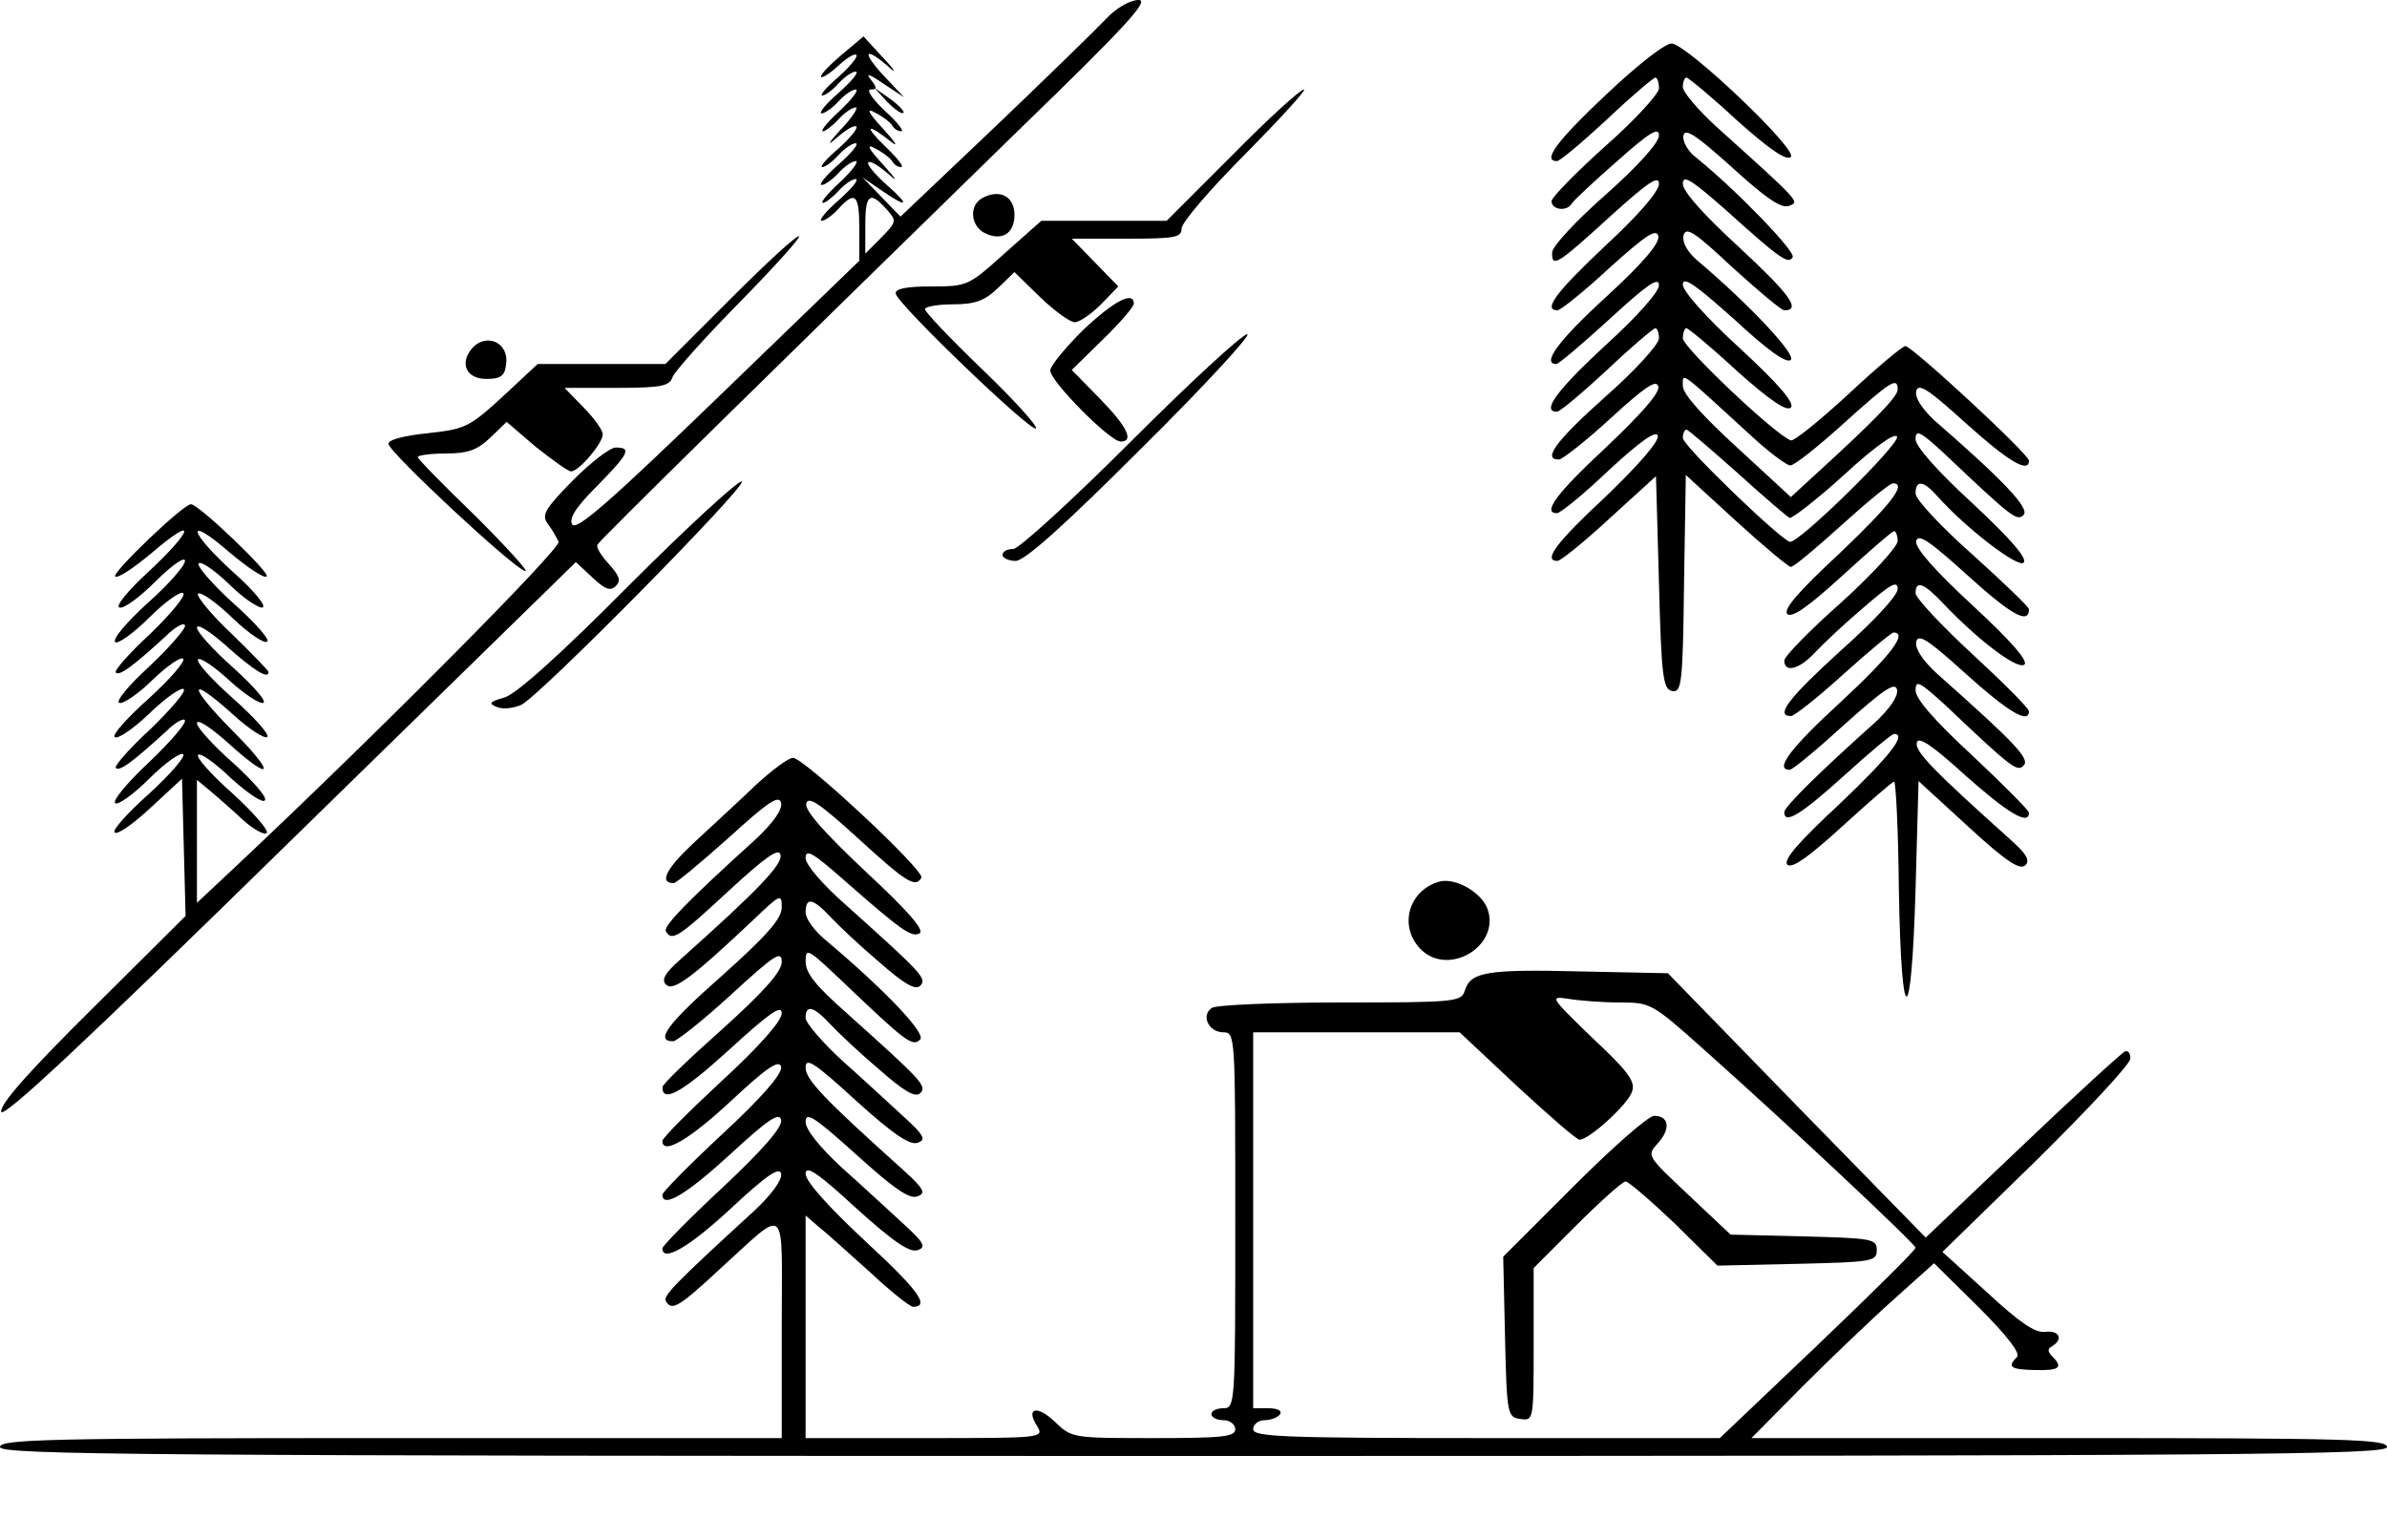 <?xml version="1.0" encoding="UTF-8"?>
<svg xmlns="http://www.w3.org/2000/svg" height="258pt" preserveAspectRatio="xMidYMid meet" viewBox="0 0 400 258" width="400pt">
  <g transform="matrix(.1 0 0 -.1 0 258)">
    <path d="m1854 2549c-16-17-100-99-187-182l-158-150-32 33-32 33 32-22c45-31 49-26 8 10-20 18-33 34-30 37s17-5 33-19c18-16 15-11-8 15-26 28-29 36-13 27 12-6 25-16 28-21 3-6 10-10 15-10 6 0-7 16-28 36-36 35-28 38 13 5 11-8 4 2-15 23-26 28-29 36-13 27 12-6 25-16 28-21 3-6 10-10 15-10 6 0-7 16-28 35-20 19-31 35-23 35 11 0 11 3 0 17-9 11-2 9 21-7l35-23-34 36c-38 41-32 50 8 15 14-13 11-6-8 14l-34 37-38-32c-20-17-36-34-33-36 2-2 15 6 29 19s27 21 30 18-10-19-30-37c-20-17-32-31-27-31s17 9 27 20 23 20 29 20c6-1-7-16-28-35-22-19-35-35-29-35 5 0 18 9 28 20s23 20 29 20-6-16-26-35c-21-19-34-35-29-35 4 0 16 9 26 20s23 20 29 20c5 0-6-17-25-37-22-24-24-29-7-14 16 14 30 22 33 19s-10-19-30-37c-20-17-32-31-27-31s17 9 27 20 23 20 29 20c6-1-7-16-28-35-22-19-35-35-29-35 5 0 18 9 28 20s23 20 29 20-6-16-26-35c-21-19-34-35-29-35 4 0 16 9 26 20s23 20 29 20c6-1-7-16-28-35-22-19-35-35-29-35 5 0 18 9 28 20 28 31 35 24 35-33v-54l-236-228c-180-174-238-225-245-214-6 10 5 28 41 64 54 55 59 65 32 65-10 0-42-25-72-55-47-48-53-58-42-73 7-9 15-23 18-30 5-10-294-312-543-546l-63-59v103 103l23-19c12-10 37-32 54-48 18-16 36-26 40-22s-22 34-57 66c-36 32-62 61-58 65s29-14 56-40c28-25 53-42 56-36 4 5-21 33-54 63-33 29-60 59-60 66 0 8 23-7 51-32 76-69 83-55 9 19-75 76-76 96-1 29 28-26 55-43 59-39s-22 33-58 65-62 61-58 65c3 4 27-12 52-35s51-40 57-38c7 2-16 28-49 58-34 30-62 61-62 68 0 8 23-7 51-32 45-40 69-55 69-42 0 2-28 31-62 64-35 33-60 64-56 67 4 4 30-14 58-41 27-26 54-44 58-39 4 4-22 33-58 65-35 32-61 62-57 66s27-12 51-35c24-24 50-41 56-39 7 2-14 28-49 59-76 69-81 98-6 33 31-26 58-44 62-40 6 6-114 121-127 121s-133-115-127-121c4-4 31 14 62 40 75 64 70 39-6-32-34-31-56-58-49-60 7-3 34 17 61 44s49 42 49 34-28-40-63-71c-34-31-59-60-54-65 4-4 30 14 57 41s53 45 57 41c5-4-21-35-55-68-35-32-61-62-58-65 6-6 26 8 84 61 17 17 32 24 32 17 0-6-28-38-61-69-34-31-56-58-49-60 6-2 32 15 56 39 24 23 47 39 51 35s-22-34-57-66c-36-32-62-61-58-65 4-5 31 13 59 40 27 26 53 44 57 40s-22-34-56-67c-35-32-61-62-58-65 6-6 26 8 84 61 17 17 32 24 32 18 0-7-28-39-62-71-35-33-60-63-55-67 4-4 30 14 57 41s53 45 57 41-22-34-57-66c-36-32-62-61-58-65 4-5 31 14 60 41l53 49 3-115 3-115-156-155c-104-103-155-160-153-173s140 116 483 452l480 469 28-26c21-20 30-23 39-14s6 17-11 36c-13 14-22 28-20 33 4 8 280 279 702 691 184 178 224 222 205 222-14 0-37-13-54-31zm-369-319c18-20 18-21-8-48l-27-27v48c0 52 8 57 35 27z"></path>
    <path d="m2692 2422c-84-79-108-112-83-112 5 0 43 32 84 70 41 39 78 70 81 70s6-8 6-18c0-9-40-53-90-97-49-44-90-86-90-92 0-15 26-18 34-4 3 5 37 37 76 71 54 48 70 58 70 43 0-12-35-51-89-99-49-43-90-87-90-97-1-27 9-20 98 61 63 57 81 69 81 54 0-13-35-53-90-104-83-78-105-108-80-108 5 0 45 32 87 71 61 55 79 67 82 53 2-12-26-45-88-102-80-73-108-112-83-112 4 0 44 34 90 76 62 57 82 71 82 56 0-11-36-52-90-101-80-74-108-111-81-111 5 0 43 32 84 70 41 39 78 70 81 70s6-8 6-17c0-10-40-54-90-98-84-75-106-106-77-105 6 1 46 32 87 70 57 52 76 65 79 52 2-11-29-46-88-102-83-77-107-110-82-110 6 0 45 32 87 72 53 49 79 67 82 58s-32-49-86-101c-85-79-107-109-82-109 5 0 45 32 87 71l78 71 5-179c4-158 7-178 22-181 16-3 18 12 20 180l3 182 84-77c46-42 88-77 92-77 5 0 43 32 85 70 43 39 81 70 86 70 24 0-2-34-89-117-69-64-95-94-88-102 8-7 35 12 92 64 45 41 84 75 87 75s6-8 6-17c-1-10-43-56-95-103-52-46-95-90-95-97 0-21 25-15 51 13 13 14 50 49 82 76 45 39 57 46 57 31 0-11-39-53-95-103-87-79-111-110-84-110 6 0 46 32 88 70 43 39 81 70 84 70 25 0-6-40-88-116-85-78-112-114-86-114 5 0 46 34 92 76 66 59 85 72 88 58 2-11-12-31-35-53-93-83-154-143-154-152 0-21 27-5 100 61 43 39 80 70 84 70 22 0-7-37-91-117-69-64-95-94-88-102 8-7 35 12 92 64 45 41 84 75 87 75s7-81 8-180c4-240 21-240 28 0l5 181 84-77c62-57 86-73 95-64 8 8 2 19-24 42-127 114-161 148-158 163 2 12 25-3 82-55 71-63 106-84 106-62 0 4-43 47-95 96-63 58-95 95-95 109 0 18 6 15 48-23 114-108 122-114 133-103s-12 36-145 154c-24 22-37 42-35 53 3 15 19 5 83-53 71-64 106-85 106-63 0 5-43 48-95 96s-95 94-95 102c0 22 14 17 46-17 57-60 123-111 136-103 8 5-20 38-86 99-65 60-97 97-95 108 3 14 23 0 87-58 73-66 102-82 102-56 0 4-43 45-95 92-52 46-95 92-95 102 0 23 13 22 36-4 50-56 136-121 145-112 7 7-21 39-85 99-60 55-96 96-96 108 0 17 8 13 48-24 114-108 122-114 133-103s-35 59-150 159c-20 19-32 37-30 48 3 15 19 5 83-53 71-64 106-85 106-63 0 11-196 192-207 192-5 0-48-36-96-81-48-44-91-79-96-77-26 9-180 155-181 171 0 9 3 17 6 17s42-32 85-72c55-49 83-68 90-61s-19 38-85 99c-57 52-96 96-96 107 0 15 21 0 86-58 56-52 88-75 95-68 9 9-70 93-155 165-18 15-27 31-25 43 4 16 18 7 82-53 43-39 82-72 87-72 29 0 9 27-75 105-59 54-95 94-95 107 0 16 14 7 71-43 91-82 106-93 113-80 6 9-98 116-163 168-13 10-22 27-20 36 3 13 22 0 82-54 56-51 82-69 95-64 18 7 20 5-121 132-31 28-57 59-57 67 0 9 3 16 6 16s42-32 85-72c55-49 83-68 90-61 12 12-171 186-199 190-10 2-57-35-110-85zm240-570c31-29 62-52 68-52 7 0 47 32 89 70 80 72 91 79 91 57 0-12-41-54-142-146l-37-34-90 83c-58 53-91 90-91 103 0 23-8 29 112-81zm-21-64c44-40 84-74 88-76 4-1 46 31 92 73 50 46 85 71 88 63 4-13-167-181-180-176-20 8-179 161-179 174 0 8 3 14 6 14s41-33 85-72z"></path>
    <path d="m1487 2409c12-12 24-21 27-18 2 2-8 13-22 23l-27 19z"></path>
    <path d="m2065 2320-110-110h-105-105l-62-55c-60-54-62-55-122-55-43 0-61-4-60-12 2-17 227-233 235-226 3 4-37 48-90 99s-96 96-96 101c0 4 21 8 47 8 37 0 53 6 75 27l28 27 43-42c24-23 50-42 58-42s28 14 44 30l29 30-39 40-39 40h92c81 0 92 2 92 17 0 10 48 66 107 125 59 60 103 108 98 108-6 0-60-49-120-110z"></path>
    <path d="m1646 2248c-22-12-20-45 3-58 29-15 51-2 51 30 0 31-25 44-54 28z"></path>
    <path d="m1225 2080-110-110h-107-107l-59-55c-56-51-62-54-125-61-40-4-67-11-66-18 1-14 210-209 229-213 8-3-29 38-82 91-54 52-98 97-98 100s21 6 47 6c37 0 53 6 74 26l28 27 49-42c28-22 54-41 59-41 13 0 53 47 53 62 0 7-14 27-32 45l-32 33h87c75 0 89 3 94 18 3 9 53 65 111 124s104 110 101 112c-3 3-54-44-114-104z"></path>
    <path d="m1815 2027c-30-30-55-60-55-68 0-18 100-119 118-119 23 0 11 25-35 72l-47 48 52 51c29 28 52 55 52 60 0 22-33 5-85-44z"></path>
    <path d="m1895 1840c-99-99-188-180-197-180-10 0-18-4-18-10 0-5 10-10 22-10 15 0 81 59 212 190 105 104 184 190 176 190s-96-81-195-180z"></path>
    <path d="m790 1995c-20-25-8-50 25-50 24 0 31 5 33 24 6 37-34 55-58 26z"></path>
    <path d="m1054 1599c-116-117-190-183-209-188-25-7-27-10-12-16 10-4 28-2 41 4 35 19 379 368 369 374-5 3-90-75-189-174z"></path>
    <path d="m1265 1263c-27-26-74-69-103-96-46-43-58-67-33-67 4 0 45 34 92 76 67 61 85 73 88 58 2-11-13-32-40-58-116-105-159-149-153-157 10-17 21-10 105 68 64 59 85 73 87 60 3-16-38-59-168-175-26-23-32-34-24-42 12-12 42 10 147 109 45 43 47 44 47 20 0-18-24-46-100-114-92-81-113-110-82-110 6 0 50 35 97 78 73 67 85 75 85 55 0-16-29-49-100-113-55-49-100-92-100-97 0-27 33-9 111 62 69 63 89 77 89 62 0-13-37-55-100-113-55-51-100-96-100-101 0-24 44 1 115 67 61 57 81 70 84 57 2-11-30-49-98-112-56-52-101-98-101-102 0-24 41 1 113 67 64 59 83 72 86 58 2-12-29-48-98-113-56-52-101-98-101-102 0-24 45 2 115 67 60 56 81 70 84 58 2-10-16-35-45-62-132-121-154-143-148-152 10-16 21-10 90 54 116 105 104 116 104-97v-186h-655c-576 0-655-2-655-15s229-15 2000-15 2000 2 2000 15-66 15-532 15h-533l85 86c47 47 116 113 153 146l68 61 75-74c48-48 70-77 64-83-17-17-11-21 30-22s48 4 29 23c-8 8-8 13 0 17 19 12 12 27-12 24-17-2-43 16-97 66l-75 68 158 154c86 85 157 161 157 170s-4 14-9 12-83-73-172-158l-162-154-216 221-216 222-145 3c-159 4-185-1-195-31-6-20-13-21-208-21-111 0-208-4-216-9-19-12-6-41 19-41 20 0 20-5 20-315 0-308 0-315-20-315-11 0-20-4-20-10 0-5 9-10 20-10s20-7 20-15c0-13-22-15-137-15-135 0-137 0-165 27-30 29-50 24-30-7 12-20 8-20-188-20h-200v187 186l22-19c13-10 51-45 86-76 34-32 67-58 72-58 29 0 9 28-80 110-62 58-100 100-100 113 0 15 20 2 85-58 62-56 90-75 103-70 14 5 11 12-23 43-22 20-68 63-103 94-39 36-62 65-62 78 0 18 15 8 85-55 63-57 89-75 102-70 15 5 12 12-22 43-136 122-165 153-165 173 0 18 15 8 85-56 62-56 90-75 103-70 14 5 11 12-23 43-22 20-68 63-103 94-34 31-62 64-62 72 0 23 13 20 41-10 13-14 50-49 82-76 42-37 61-48 69-40 12 12 3 21-124 135-51 45-68 66-68 86 0 24 4 21 63-35 105-100 116-109 129-96 10 10-58 82-159 167-18 15-33 35-33 46 0 26 12 24 41-7 13-14 50-49 82-76 42-37 61-48 69-40 12 12 3 21-124 135-40 35-68 68-68 79 0 16 12 9 61-34 99-87 117-100 130-92 9 5-21 39-90 103-70 66-102 102-100 114 3 14 22 1 87-58 82-75 96-83 106-66 7 11-197 201-215 201-8 0-36-21-64-47zm1450-363c51 0 54-2 136-75 143-127 359-330 359-336 0-4-74-77-164-163l-164-156h-391c-341 0-391 2-391 15 0 8 9 15 19 15 11 0 23 5 26 10 4 6-5 10-19 10h-26v315 315h173 173l96-90c53-49 100-90 105-90 16 0 82 60 88 81 6 17-8 35-67 90-71 69-72 70-39 65 18-3 57-6 86-6z"></path>
    <path d="m2637 592-118-118 3-134c3-131 4-135 26-138s22-2 22 125v128l72 72c40 40 77 73 82 73s42-32 82-70l72-71 134 3c125 3 133 4 133 23s-8 20-123 23l-122 3-70 66c-70 66-71 66-52 87 22 24 19 46-6 46-10 0-70-53-135-118z"></path>
    <path d="m2410 1102c-51-16-66-76-29-113 46-46 133 5 112 67-10 29-56 55-83 46z"></path>
  </g>
</svg>
